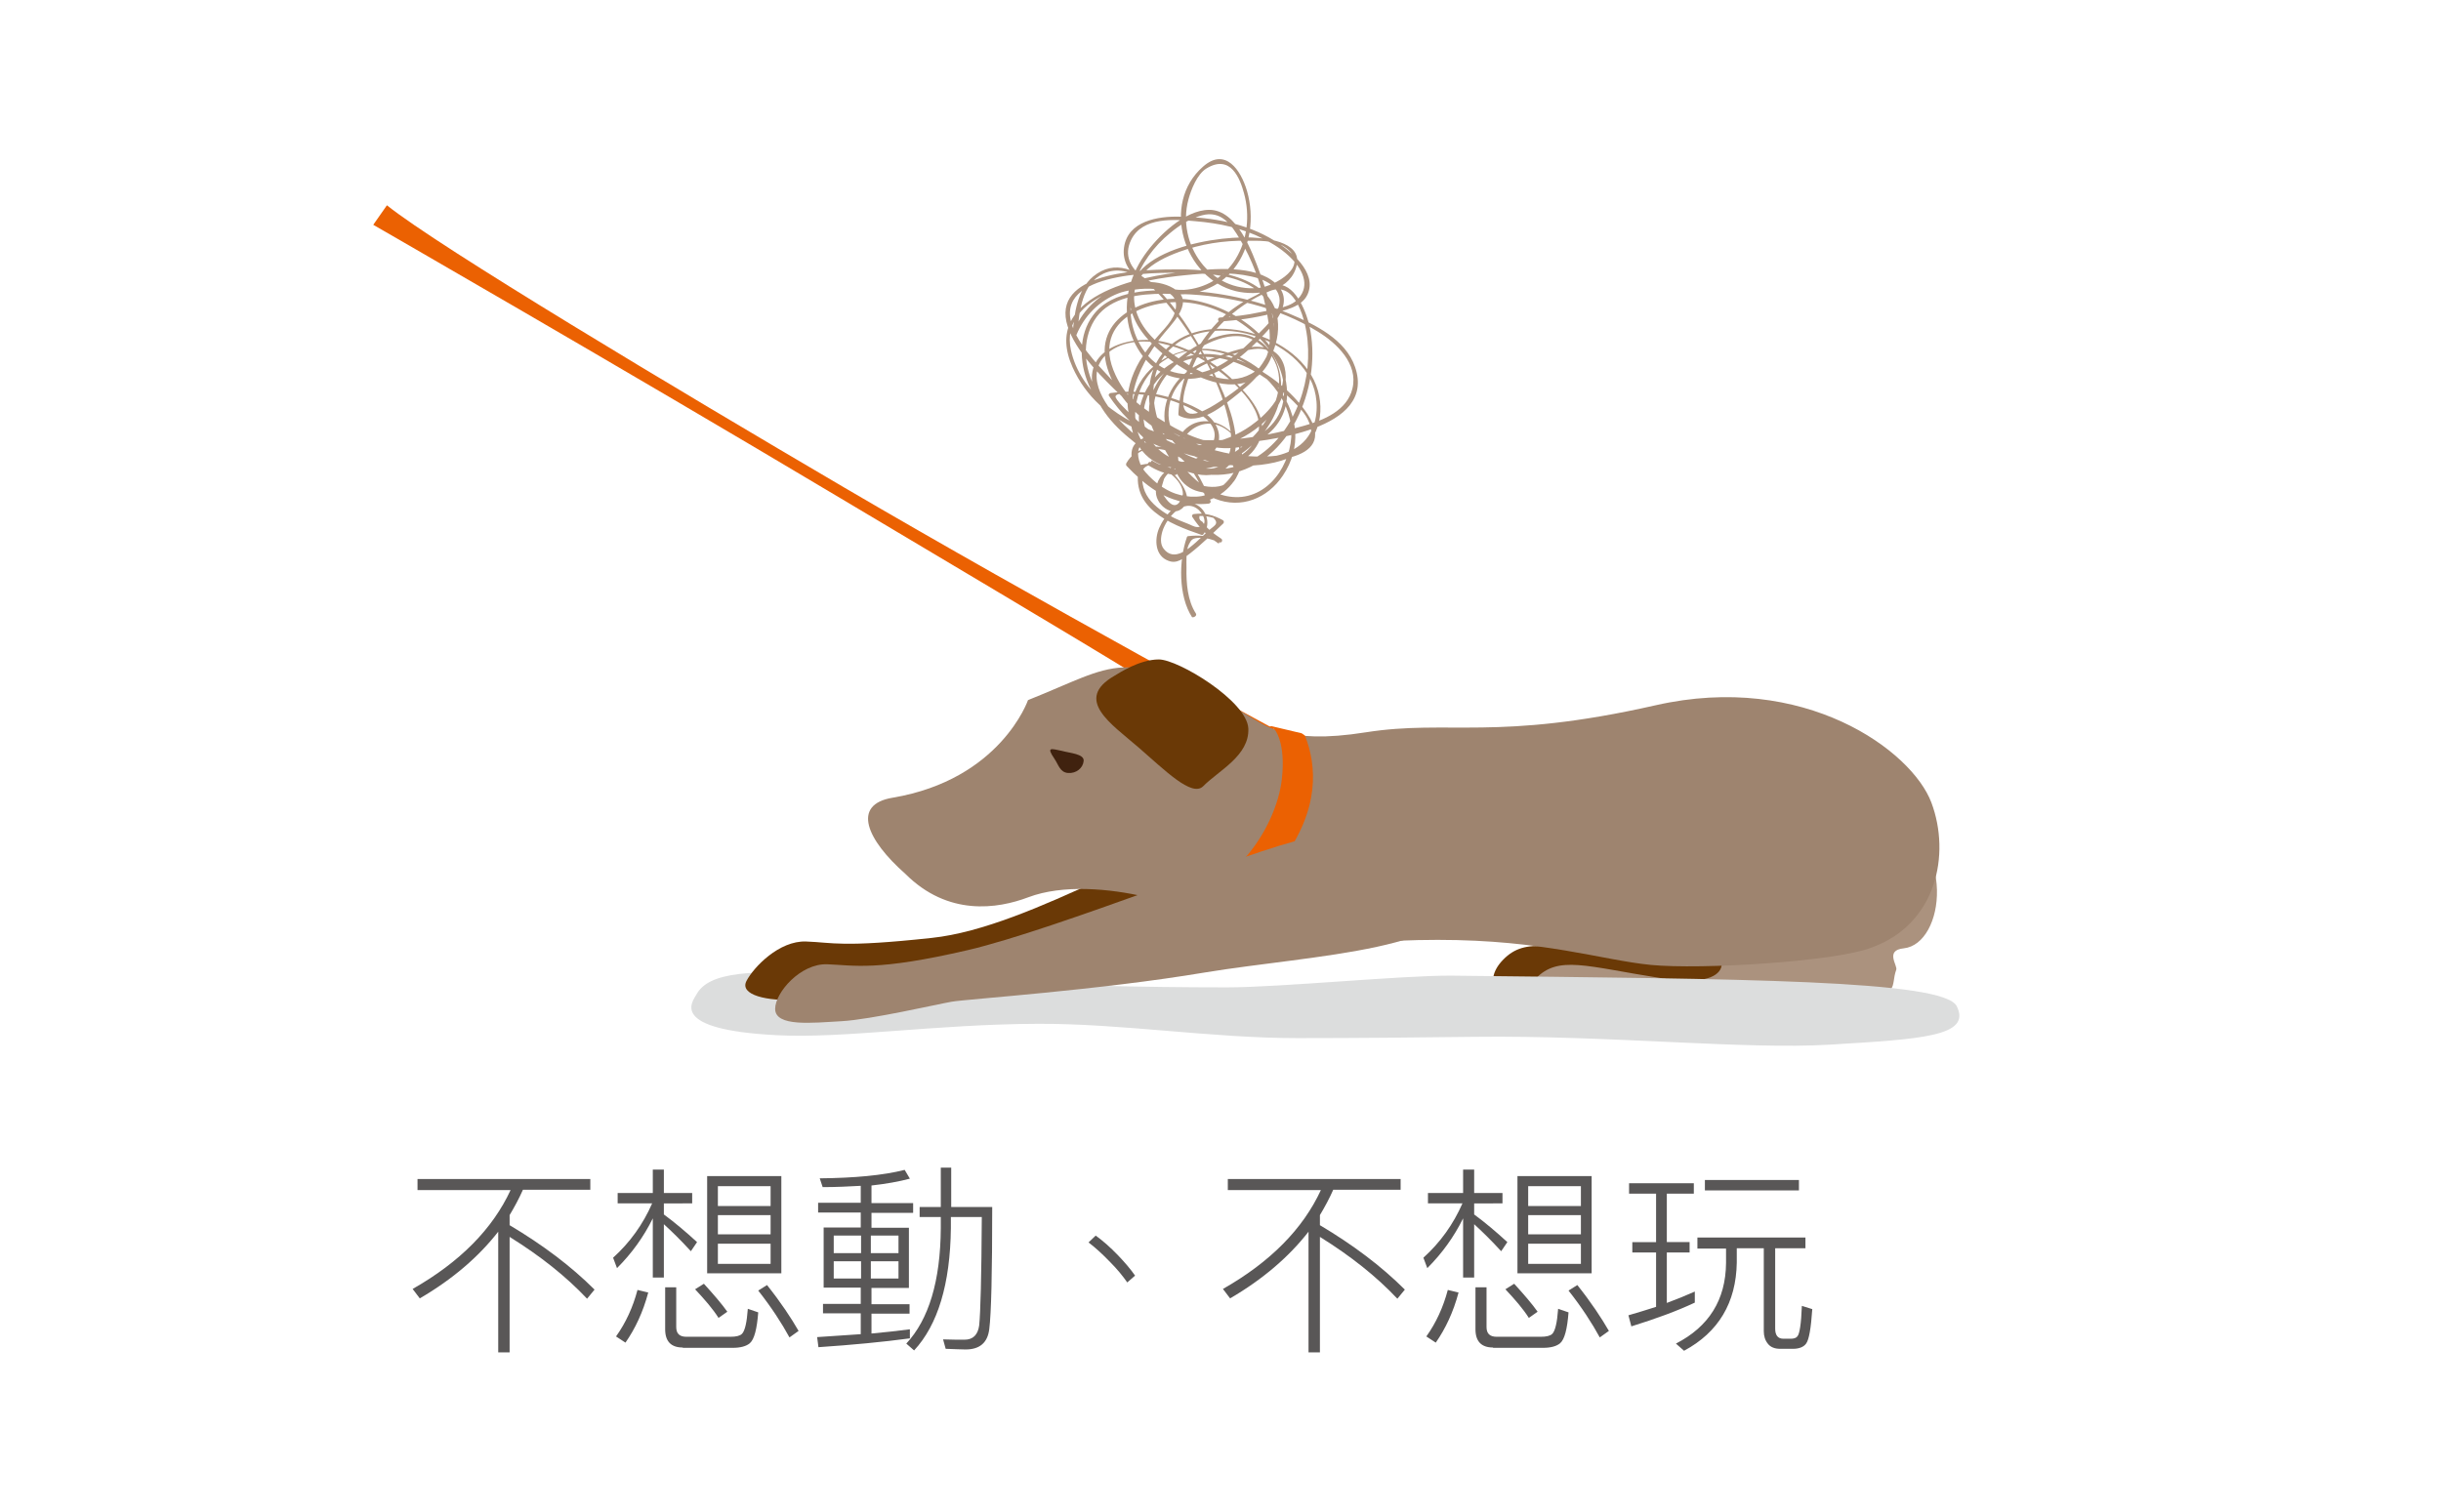 <?xml version="1.0" encoding="utf-8"?>
<!-- Generator: Adobe Illustrator 21.0.0, SVG Export Plug-In . SVG Version: 6.00 Build 0)  -->
<svg version="1.1" id="圖層_1" xmlns="http://www.w3.org/2000/svg" xmlns:xlink="http://www.w3.org/1999/xlink" x="0px" y="0px"
	 viewBox="0 0 750.1 464.9" style="enable-background:new 0 0 750.1 464.9;" xml:space="preserve">
<style type="text/css">
	.st0{fill:#9FA0A0;}
	.st1{fill:#D4E0ED;stroke:#40220F;stroke-width:2;stroke-miterlimit:10;}
	.st2{fill:url(#SVGID_1_);}
	.st3{fill:#F8B62D;}
	.st4{fill:#6A3906;}
	.st5{fill:#F39800;}
	.st6{fill:#BC002E;}
	.st7{fill:#D70051;}
	.st8{fill:#E83853;}
	.st9{fill:#A48B78;}
	.st10{fill:#40220F;}
	.st11{fill:#C30D23;}
	.st12{fill:#E83828;}
	.st13{fill:#595757;}
	.st14{fill:#898989;}
	.st15{fill:none;stroke:#595757;stroke-width:8;stroke-miterlimit:10;}
	.st16{fill:none;stroke:#898989;stroke-width:8;stroke-miterlimit:10;}
	.st17{fill:none;stroke:#E83828;stroke-width:0.5;stroke-miterlimit:10;}
	.st18{fill:#AB927E;}
	.st19{fill:#DCDDDD;}
	.st20{fill:#EB6102;}
	.st21{fill:#9E846F;}
	.st22{fill:none;stroke:#AB927E;stroke-width:0.75;stroke-miterlimit:10;}
	.st23{fill:none;}
	.st24{fill:#EFEFEF;}
	.st25{fill:#7F4F21;}
	.st26{fill:#864C3A;}
	.st27{fill:#9F6641;}
	.st28{fill:#FFB987;}
	.st29{fill:#DF9A58;}
	.st30{fill:#C9CACA;}
	.st31{fill:none;stroke:#40220F;stroke-width:2;stroke-miterlimit:10;}
	.st32{fill:#727171;}
	.st33{fill:#3E3A39;}
	.st34{fill:#FFFFFF;}
	.st35{opacity:0.3;fill:#E83853;}
	.st36{fill:none;stroke:#E83853;stroke-width:6;stroke-miterlimit:10;}
	.st37{fill:none;stroke:#E83853;stroke-width:2;stroke-miterlimit:10;}
	.st38{fill:none;stroke:#40220F;stroke-miterlimit:10;}
	.st39{fill:#DCDDDD;stroke:#0B5F77;stroke-width:8;stroke-miterlimit:10;}
	.st40{fill:#DCDDDD;stroke:#0B5F77;stroke-width:7;stroke-linecap:round;stroke-miterlimit:10;}
	.st41{fill:none;stroke:#0B5F77;stroke-linecap:round;stroke-miterlimit:10;}
	.st42{fill:none;stroke:#FF853A;stroke-miterlimit:10;}
	.st43{fill:none;stroke:#0B5F77;stroke-width:5;stroke-linecap:round;stroke-miterlimit:10;}
	.st44{fill:#FF853A;}
	.st45{fill:#FF7F58;}
	.st46{fill:#FF9672;}
	.st47{fill:url(#SVGID_2_);}
	.st48{opacity:0.5;}
	.st49{fill:none;stroke:#40220F;stroke-width:0.5;stroke-miterlimit:10;}
	.st50{fill:#FF6058;}
</style>
<path class="st4" d="M569.1,242.7c-4.4-2.1-30.8-16.6-54.5-1.9c-23.7,14.7-15,34.3-3.6,40.3c11.4,6,13.1,17.5-10.4,13.8
	c-23.5-3.7-31.7-7.1-38.7,0.1s-0.5,13.3,3.4,13.8c3.8,0.6,15.7,1.2,34.4-0.9c25.6-2.8,44.7-8.8,59.7-7.9s11.4-2.6,13.3-7.7
	c0.5-1.3-3.6-6,2.3-6.6C587.5,284.4,591.7,253.5,569.1,242.7z"/>
<path class="st18" d="M579.1,248.5c-4.4-2.1-30.8-16.6-54.5-1.9c-23.7,14.7-15,34.3-3.6,40.3c11.4,6,13.1,17.5-10.4,13.8
	c-23.5-3.7-31.7-7.1-38.7,0.1s-0.5,13.3,3.4,13.8c3.8,0.6,15.7,1.2,34.4-0.9c25.6-2.8,44.7-8.8,59.7-7.9s11.4-2.6,13.3-7.7
	c0.5-1.3-3.6-6,2.3-6.6C597.5,290.2,601.7,259.3,579.1,248.5z"/>
<g>
	<path class="st19" d="M601.3,309.3c4.6,9.3-11,10.1-38.9,11.8c-26.2,1.6-67.9-2.9-109.3-2.4c-17.3,0.2-35.6,0.4-54.4,0.4
		c-26.5,0-54-4.5-79.7-4.4c-31.4,0.1-59.9,4.6-80.3,3.5c-33.4-1.7-25.9-10.3-24.7-12.5c7.7-14.1,51.2-2.2,163.1-2.2
		c16.3,0,53.7-3.7,68.9-3.6C535.2,300.9,597.3,301.2,601.3,309.3z"/>
	<path class="st20" d="M395.1,226c0,0-75.9-41.1-135.6-76.1c-52-30.5-124.8-74.1-140.6-86.8l-4.2,6c0,0,75.8,43.6,143.5,84
		c64.5,38.5,133.4,78.7,139.4,87.1L395.1,226z"/>
	<path class="st4" d="M387.1,251.4c-26.9,4.4-69.6,33.6-100.8,36.9c-27.8,3-30.3,1.4-38.6,1.1s-16.1,7.9-18.3,12.1
		c-2.3,4.4,6.5,6.3,15.5,5.8s29.3-5.2,33.9-6c4.6-0.8,45.2-3.5,77.9-9c32.8-5.4,81.8-6.9,78.3-26.1L387.1,251.4z"/>
	<g>
		<path class="st21" d="M374.7,288.4c-9.2-7.7-14-10.7-22.6-12.7c-11.1-2.6-25.5-3.9-36.1,0.1c-9.5,3.6-24.7,5.9-37.8-7.2
			c-11.9-10.5-16.6-21.3-3.9-23.4c33.2-5.6,41.6-30,41.6-30c27.4-10.9,29.1-17,65.2,3.3c7.5,4.3,13.4,10.6,38.6,6.6
			c25.5-4,40,2.8,89-8.3c45.7-10.4,78.8,13.9,84.8,29.9s1.5,37.3-18.2,44.5c-11,4.4-52.7,6.9-68,5.4c-15.2-1.5-32.8-7.7-65.5-7.7
			S382.9,295.2,374.7,288.4z"/>
	</g>
	<path class="st10" d="M333,233.9c-0.2,2.2-2.3,3.9-4.8,3.7c-2.5-0.2-2.9-2.5-4.2-4.4c-2.5-3.7-1.1-3.1,2.3-2.4
		C328.7,231.5,333.2,231.7,333,233.9z"/>
	<path class="st4" d="M342.5,207.7c1.2-0.7,7.6-5,13.6-5s27.1,12.8,27.5,21.2c0.4,8.4-9.2,13-13.9,17.8c-3.5,3.4-11.8-5-19.9-12
		C341.5,222.5,329.8,215,342.5,207.7z"/>
	<g>
		<path class="st13" d="M181.4,362.3v3.4h-20.7c-1.2,2.7-2.6,5.3-4.1,7.8v3.1c10.1,6,18.9,12.6,26.1,19.8l-2.3,2.8
			c-6.4-6.8-14.3-13.1-23.8-19v35.5h-3.5v-37.1c-6,7.7-14,14.6-24.1,20.5l-2.2-2.9c14.6-8.3,24.6-18.5,30.1-30.4h-28.6v-3.4H181.4z"
			/>
		<path class="st13" d="M204,392.7h-3.4v-18.2c-2.8,5.7-6.5,10.8-11,15.3l-1.2-3.2c5.2-4.7,9.2-10.3,12-16.7h-10.6v-3.2h10.8v-7.2
			h3.4v7.2h8.7v3.2H204v3.4c3.4,2.5,6.7,5.3,10.2,8.5l-1.9,2.8c-3.2-3.5-6-6.2-8.3-8.3V392.7z M199.2,397.3c-1.6,6-4,11.1-7,15.4
			l-2.9-1.9c3-4.2,5.2-9,6.6-14.3L199.2,397.3z M209.8,414.2c-3.6,0-5.4-1.9-5.4-5.6v-12.9h3.4v12.2c0,2,1,3,3.1,3h13.6
			c1.7,0,2.9-0.3,3.5-0.9c0.9-0.9,1.5-3.5,1.8-7.7l3.2,1.1c-0.4,5.1-1.2,8.3-2.6,9.5c-1.1,0.9-2.8,1.4-5.3,1.4H209.8z M223.5,403.2
			l-2.7,1.9c-1.7-2.7-4.2-5.6-7.2-8.8l2.7-1.7C219.3,397.9,221.8,400.8,223.5,403.2z M240.1,361.5v29.9h-22.8v-29.9H240.1z
			 M236.8,370.7v-6.1h-16.2v6.1H236.8z M236.8,379.4v-5.9h-16.2v5.9H236.8z M236.8,382.3h-16.2v6.2h16.2V382.3z M245.4,409.1l-2.8,2
			c-2.4-4.4-5.5-9.2-9.6-14.4l2.7-1.7C240,400.4,243.1,405.1,245.4,409.1z"/>
		<path class="st13" d="M279.5,411.4c-8.2,1.1-17.6,2-28,2.7l-0.4-3.1c4.7-0.3,9.2-0.6,13.4-0.9v-6.4h-11.6v-2.9h11.6v-5h-11.4
			v-18.5h11.4v-4.6h-13.1v-3h13.1v-5.2c-3.6,0.2-7.5,0.4-11.7,0.4l-0.9-2.7c10.6-0.1,19.4-0.9,26.1-2.6l1.6,2.7
			c-3.4,0.9-7.3,1.6-11.8,2.1v5.4h12.8v3h-12.8v4.6h11.5v18.5h-11.5v5h11.7v2.9h-11.7v6.1c4.2-0.4,8.1-0.8,11.8-1.3V411.4z
			 M264.6,385.2v-5.4h-8.4v5.4H264.6z M264.6,387.7h-8.4v5.3h8.4V387.7z M267.6,385.2h8.5v-5.4h-8.5V385.2z M276.1,387.7h-8.5v5.3
			h8.5V387.7z M292.3,358.9V371h12.6c0,20.2-0.3,32.7-0.9,37.5c-0.5,4.2-2.9,6.3-7.3,6.3c-1.2,0-3.2-0.1-6.1-0.2l-0.8-2.9
			c2.6,0.1,4.7,0.1,6.6,0.1c2.6,0,4.1-1.5,4.5-4.4c0.4-3.9,0.7-14.9,0.8-33.3h-9.5v3.4c-0.2,17.2-4,29.7-11.3,37.6l-2.4-2.1
			c6.9-7.4,10.5-19.2,10.6-35.5v-3.4h-6.5V371h6.5v-12.1H292.3z"/>
		<path class="st13" d="M343.6,385.9c2.1,2.2,3.8,4.2,5.2,6.2l-2.4,2.1c-1.4-2-3.1-4.1-5.2-6.2c-2.4-2.5-4.6-4.5-6.7-6.1l2.2-2.1
			C338.8,381.3,341.1,383.3,343.6,385.9z"/>
		<path class="st13" d="M430.4,362.3v3.4h-20.7c-1.2,2.7-2.6,5.3-4.1,7.8v3.1c10.1,6,18.9,12.6,26.1,19.8l-2.3,2.8
			c-6.4-6.8-14.3-13.1-23.8-19v35.5h-3.5v-37.1c-6,7.7-14,14.6-24.1,20.5l-2.2-2.9c14.6-8.3,24.6-18.5,30.1-30.4h-28.6v-3.4H430.4z"
			/>
		<path class="st13" d="M453,392.7h-3.4v-18.2c-2.8,5.7-6.5,10.8-11,15.3l-1.2-3.2c5.2-4.7,9.2-10.3,12-16.7h-10.6v-3.2h10.8v-7.2
			h3.4v7.2h8.7v3.2H453v3.4c3.4,2.5,6.7,5.3,10.2,8.5l-1.9,2.8c-3.2-3.5-6-6.2-8.3-8.3V392.7z M448.2,397.3c-1.6,6-4,11.1-7,15.4
			l-2.9-1.9c3-4.2,5.2-9,6.6-14.3L448.2,397.3z M458.8,414.2c-3.6,0-5.4-1.9-5.4-5.6v-12.9h3.4v12.2c0,2,1,3,3.1,3h13.6
			c1.7,0,2.9-0.3,3.5-0.9c0.9-0.9,1.5-3.5,1.8-7.7l3.2,1.1c-0.4,5.1-1.2,8.3-2.6,9.5c-1.1,0.9-2.8,1.4-5.3,1.4H458.8z M472.5,403.2
			l-2.7,1.9c-1.7-2.7-4.2-5.6-7.2-8.8l2.7-1.7C468.3,397.9,470.8,400.8,472.5,403.2z M489.1,361.5v29.9h-22.8v-29.9H489.1z
			 M485.8,370.7v-6.1h-16.2v6.1H485.8z M485.8,379.4v-5.9h-16.2v5.9H485.8z M485.8,382.3h-16.2v6.2h16.2V382.3z M494.4,409.1l-2.8,2
			c-2.4-4.4-5.5-9.2-9.6-14.4l2.7-1.7C489,400.4,492.1,405.1,494.4,409.1z"/>
		<path class="st13" d="M500.6,366.9v-3.2h19.9v3.2h-8.3v14.9h7v3.2h-7v15.5c3-1.1,5.9-2.3,8.6-3.5v3.4c-5.5,2.6-12.1,5-19.5,7.3
			l-0.9-3.4c3-0.9,5.8-1.7,8.5-2.6V385h-7.3v-3.2h7.3v-14.9H500.6z M521.6,383.7v-3.3h33.2v3.3h-9.3v24.7c0,2,0.8,3.1,2.5,3.1h2.3
			c0.9,0,1.6-0.2,2-0.7c0.7-0.7,1.2-3.9,1.4-9.4l3.2,1c-0.4,5.9-1,9.4-1.9,10.6c-0.7,1-2.1,1.6-4,1.6h-4c-1.6,0-2.9-0.5-3.7-1.5
			c-0.9-1.1-1.3-2.4-1.3-3.9v-25.5h-8.3v4.4c-0.2,12.3-5.6,21.4-16.2,27.1L515,413c10.1-5.2,15.3-13.4,15.4-24.8v-4.4H521.6z
			 M552.8,362.7v3.2h-28.9v-3.2H552.8z"/>
	</g>
	<path class="st20" d="M391.6,224.1c0,0,3.6,3.9,2.3,15.4c-1.7,15.2-16.4,38.6-40,36.6l13.4,4.6c0,0,14.9-0.2,26.7-16.2
		c11.6-15.8,10.7-29,7-38.4l-1-0.7l-9.3-2.2l-0.7,0.2C390,223.5,390.7,223.8,391.6,224.1z"/>
	<path class="st21" d="M400.8,257.9c-15.5,3.1-76,27.7-103.2,34.1c-28.3,6.6-35.1,4.7-43.4,4.4c-8.2-0.3-16,8.7-16,13.7
		c0,5.6,11.4,4.3,20.4,3.8c9-0.5,29.3-5.2,33.9-6c4.6-0.8,45.2-3.5,77.9-9c32.8-5.4,81.8-6.9,78.3-26.1L400.8,257.9z"/>
	<g>
		<path class="st18" d="M367.5,188.6c-2.6-4-3-9.4-2.9-14.1c0-2.1-0.2-5.2,0.7-7.1c0.8-1.6,1.2-2,3.3-2.1c2.1-0.1,4.3,0.7,6.2,1.4
			c0.7,0.3,1-0.8,0.5-1.1c-2.1-1.4-4.4-3-5.8-5.2c-0.8-0.4-1.1-1-0.9-1.8c1.5-0.1,2.9,0.2,4.3,0.6c1.9,1.9,0.1,2.4-1.5,3.9
			c-1.3,1.2-2.6,2.4-3.9,3.6c-2.2,1.9-6.7,6.1-9.9,2c-1.2-1.5-0.9-3.7-0.4-5.4c1.3-4.2,6.6-10.5,11.1-6.6c2,1.8,3,5.4-0.4,5.3
			c-1,0-2.2-0.8-3.1-1.1c-2.6-1-5.2-2.1-7.5-3.7c-2.6-1.8-5-4.1-5.9-7.3c-0.3-1.1-0.9-4.3-0.2-5.5c2-3.3,7.8-0.4,9.9,1
			c0.2-0.4,0.3-0.8,0.5-1.1c-2.8-0.4-5.2-1.3-7.7-2.8c-0.2,0.4-0.3,0.8-0.5,1.1c3.8,0.8,10.1,4.6,10.1,9.3c-1.4,4.8-3.7,4.5-6.8-1.1
			c0.3-1.2,0.6-2.4,1-3.6c1.7-3,5.1-4.2,8.3-5c2-0.5,15-3.3,13,3.6c-1.6,5.8-11.3,4.1-14.2,1.2c-7.7-7.7,2.1-21.4,11.7-15.2
			c9.7,6.2,1.6,19.2-7.3,20.7c-4.3,0.7-8.7-0.6-12.4-2.8c-2.4-1.3-10-5.8-8.2-9.1c2-3.6,8.7-2.9,11.7-1.5c3.8,1.9,6.3,5.7,8.2,9.3
			c0.4,0.7,2.2,3.8,1.6,4.7c-0.6,0.9-5.9-0.4-6.6-0.6c-3.5-0.9-6.7-2.7-9.3-5.1c-1.4-1.3-3.1-3-3.8-4.8c-2.4-6.1,2-8.1,6.3-8.1
			c5.1,0.1,9.7,2.2,13.5,5.7c0.2-0.3,0.4-0.7,0.6-1c-8.8-1.4-16.9-5.4-23.2-11.7c-0.8-0.8-5.1-4.8-4.8-5.7c0.4-1.2,4.2-0.7,5.2-0.7
			c4.9,0.1,9.9,1.1,14.4,2.9c5.8,2.3,15.5,7.6,8.3,14.8c-3.5,3.5-9,3.9-13.4,2.2c-9.7-3.7-10.4-16.1-5.5-24
			c12.1-19.3,42.3-5.9,44.9,13.7c1.2,9.7-5.4,21.7-16.1,22.1c-9.9,0.3-17.5-8.6-21.8-16.5c-4.8-8.9-7.1-21.3,0.9-29.1
			c6-5.9,15.8-6.5,23.5-4.6c8.7,2.2,18.1,8,20.7,17.2c1.3,4.7,0.9,10.2-1.9,14.3c-3.6,5.3-10.6,6.6-16.5,6.8
			c-9.4,0.5-27.1-1.5-26.4-14.3c0.6-11.3,11.9-15.7,21.3-18.2c3.1-0.8,6.8-2,9.8-0.4c2.7,1.4,4.1,5,4.1,7.9c0,6.3-5.2,11.6-10,15
			c-7.8,5.5-19.1,8-28.2,4.2c-14.8-6.2-6.1-22.8,0.7-31.5c2.7-3.5,10.2-10.3,4.8-14.3c-5-3.8-13.2-3-18.6-0.7
			c-6.1,2.5-10.6,7.3-13.1,13.3c0.4,0.1,0.8,0.1,1.2,0.2c0.5-6.3,1.4-15,8-18c8.4-3.8,16.2,4.9,20.9,10.9
			c8,10.2,15.6,23.2,17.9,36.1c0.6,3.1,0.8,6.9-0.8,9.8c-2.7,4.9-8.7,3-12.8,1.6c-7.1-2.5-13.5-6.6-18.8-11.8
			c-5.2-5.1-12.5-14.5-5.9-21.4c4.3-4.5,11.7-5,17.5-3.7c6.1,1.3,11.9,4.2,16.8,7.9c5.9,4.4,16.4,13.6,11.9,21.7
			c-7.2,12.9-28.7,5.6-31-7.2c-1.3-6.9,3-13.1,8.2-17.2c6.1-4.9,16.1-10.6,23.5-5.5c15.4,10.6,0.6,32.1-12.5,36.3
			c-7.3,2.3-15.8,0.5-20.3-6.2c-4.6-6.8-1.9-15.3,3.8-20.5c12.2-11,28.2-2.5,38.3,6.9c2.2,2.1,4.6,4.3,6,7
			c3.8,7.4-2.9,10.5-8.7,11.2c-6.5,0.8-13.1,0.2-19.4-1.5c-12.1-3.3-25.4-11.5-30.9-23.2c-8.3-17.6,12-24.9,25.7-21.7
			c12.8,2.9,28.4,15.2,25.8,29.9c-1.4,7.6-8.6,12.4-16,12.8c-8.1,0.5-15.8-3.6-22.4-7.8c-5.3-3.4-10.1-7.5-14.5-12
			c-4.4-4.7-11-11.5-12.4-18.1c-3.2-15.5,28.9-14.8,37.7-14.4c6,0.2,12.3,0.8,17.6,3.9c7.9,4.6,8.9,14.1,4.9,21.7
			c-3.2,6.1-8.9,10.2-14.5,13.9c-2.8,1.8-10.6,6.9-11.1,0.7c-0.2-3,1.2-6.8,2.2-9.7c4.1-11.3,13.3-20.4,24.3-25
			c8.3-3.5,11.2,9.6,11.7,15.2c0.7,7.2-0.5,14.6-3.5,21.2c-6.2,13.9-19.4,22.1-34.5,16.8c-12.4-4.4-26.6-16.4-29.6-29.7
			c-1.6-7.1,0.3-15.3,6.8-19.2c6.3-3.9,15.2-3.6,22.3-3.4c14.1,0.4,29.5,4,41.6,11.5c5.9,3.6,12.5,9.9,10.7,17.5
			c-1.6,6.8-8.9,9.8-15,11.5c-13.9,3.9-29.5,6.4-43.7,2.4c-12.2-3.4-24.9-12.6-27.8-25.6c-3.8-17.5,22.7-21.9,35-23.1
			c6.6-0.7,13.9-1.1,20.5,0.4c2.8,0.6,6.3,1.9,7.8,4.5c3,5.1-2.9,10.3-6.2,13.6c-4.7,4.8-10.3,9.8-17,11.4c-7.9,1.9-15-1.7-18.9-8.6
			c-6.8-12.2-0.8-26.1,9.3-34.3c2.9-2.4,6-4.4,9.7-5.4c5.9-1.6,9,2.7,11.7,7.3c3.8,6.4,6.4,13.4,7.9,20.7c1.5,7,3.2,16.5-4.4,20.7
			c-7.3,4-15.3,0-21.5-4.2c-5.7-3.8-11.9-8.3-13.9-15.2c-2.9-10.2,5.1-15.1,13.3-18.1c6.6-2.4,13.6-3.5,20.6-3.4
			c3.5,0,8.5-0.2,11.6,1.8c8.9,5.8-3.2,12.3-7.8,12.7c-14.9,1.5-25.3-13.4-21.6-27.2c0.8-3,2.7-7.8,5.5-9.5
			c7.5-4.6,10.4,3.2,11.6,7.7c1.8,6.6,1.1,14.1-2.6,20.1c-3.4,5.6-9.4,9.1-15.9,9.5c-7.4,0.4-20.9-5.8-16.2-15.4
			c3.5-7.1,13.3-6.3,19.8-5.7c7.2,0.6,14.4,2.1,20.8,5.4c3.2,1.6,6.3,3.6,8.8,6.2c3.6,3.7,5.9,8.9,1.1,13c-2.5,2.1-8,2.7-11.1,3.4
			c-4,0.9-8,1.3-12.1,1.6c-0.8,0-0.8,1.3,0,1.2c5.4-0.3,10.7-1.1,15.9-2.4c3.7-1,9.2-1.9,11-5.9c3.1-6.8-5.4-13.6-10.3-16.6
			c-8.6-5.3-19-7.1-28.9-7.3c-6.7-0.2-16.1,1.3-17.2,9.5c-1.1,7.8,7.7,13.3,14.4,14.2c7.2,1,14.8-1.9,19.3-7.6
			c5.3-6.6,6.4-16,4.1-24c-1.9-6.5-6.7-13.5-13.5-7.5c-13.1,11.4-6,34.4,10.1,38.3c6.4,1.5,15.7,0.3,18.3-6.7
			c3.1-8.2-8-9.5-13.4-9.8c-13.7-0.6-45.8,5.3-35.7,25.9c5.4,11.2,31.6,29,40.8,12.7c4.3-7.6,0.1-20.1-2.6-27.6
			c-2.4-6.5-7-19.5-15.6-19.5c-7.6,0-15.9,8.2-19.9,13.9c-4.9,7-6.9,15.6-4.3,23.8c2.2,6.8,7.3,12.8,14.6,14
			c9.6,1.7,18.2-5.1,24.6-11.5c4.3-4.4,11.9-11.7,5.4-17.6c-6.4-5.8-19.1-4.5-26.9-3.7c-15.6,1.5-45.3,7.6-35.5,29.5
			c8.2,18.3,29.4,24.9,48,23.6c11.4-0.8,45.5-4.3,38.8-23.7c-2.9-8.5-12.4-13.1-20-16.3c-10.5-4.4-21.7-6.8-33.1-7.2
			c-9-0.3-21.4-0.5-27.4,7.6c-4.5,6-4.3,14.5-1.4,21.2c6.7,15.8,28.7,32.5,46.6,26.7c17.6-5.8,25.5-29.4,20.9-46.1
			c-1.3-4.6-5.1-13.1-11.3-10.8c-1.6,0.6-2.9,1.9-4.4,2.7c-2.1,1.1-4.2,2-6.1,3.4c-3.6,2.4-6.8,5.5-9.4,9
			c-5.4,7.1-8.3,15.5-8.7,24.3c0,0.2,0.1,0.4,0.3,0.5c6.4,3.2,13.4-3.1,18.1-6.8c5.9-4.6,11.1-10.5,12.1-18.2
			c2.1-17.4-17.9-20.1-30.6-20c-9.1,0-37.8,0.2-34.3,16.1c1.7,7.5,9.1,15.2,14.4,20.4c6.3,6.3,13.8,11.8,21.9,15.4
			c6.7,3,14.4,4.4,21.3,1.4c6.4-2.8,10.5-8.8,10.2-15.8c-0.6-15.1-16.2-26.3-30-28.2c-12.9-1.8-30.1,5.3-25.2,21.1
			c4.7,15.1,22.7,25.2,37.3,27.9c8.5,1.5,34.4,1.6,24.2-13.8c-7.5-11.4-25.7-22.9-39.5-16.8c-12.5,5.6-17.9,22.8-4.7,31
			c13.3,8.3,30.8-3.4,35.1-16.6c2-6.3,1-13.6-3.7-18.5c-5-5.1-11.9-4.5-18-1.8c-11.4,5.2-24.2,18.4-14.5,31
			c6.9,9,25.6,12.2,30.7-0.6c2.7-6.8-3.5-13.5-8-17.9c-5.7-5.6-12.9-9.8-20.6-11.8c-10.6-2.9-27.3,1.7-22.1,15.9
			c2.8,7.6,10.3,13.9,16.9,18c5.2,3.2,14.8,8.9,21.1,6.1c12.8-5.6-1.2-30.6-5.2-37.7c-5.1-9-20.1-33.6-33.4-22.6
			c-5,4.2-5.8,11.7-6.3,17.7c-0.1,0.8,1,0.8,1.2,0.2c2.4-5.8,6.9-10.4,12.8-12.7c4.5-1.8,20.5-3.7,17.4,5.9c-1,3.3-4.9,6.5-6.9,9.3
			c-1.4,1.8-2.7,3.7-3.9,5.6c-2.5,4.3-4.2,9.4-3.6,14.5c1.1,9.8,10.6,13.4,19.4,13.2c10-0.2,20.5-5.1,26.3-13.4
			c4-5.8,4.7-17.2-4.4-18.6c-4.4-0.7-9.9,1.5-13.9,2.9c-4.8,1.7-9.6,4-12.7,8.2c-4.4,5.8-5.2,14.7,0.9,19.6
			c8.2,6.5,23.9,7.2,33.3,3.6c8.6-3.3,11.9-12.3,9.5-20.9c-2.6-9.2-11.5-15.2-20.3-17.7c-8.2-2.3-18.1-2-24.9,3.6
			c-7.6,6.3-8,16.7-4.9,25.4c3.1,8.8,9.6,18.3,18.5,21.9c8,3.2,16.1-0.1,20.8-7.1c11.9-17.6-5.9-39.2-24.9-39
			c-10.8,0.1-20.2,7.2-21.7,18.2c-1.2,8.6,3.6,17.1,12.6,18.3c6.6,0.9,17.7-4.7,13.5-12.9c-2.2-4.3-8.3-6.6-12.6-8.1
			c-6.4-2.2-13.1-2.8-19.8-1.9c-0.4,0.1-0.8,0.5-0.5,0.9c6.9,10.3,17.3,17.3,29.6,19.2c0.6,0.1,1.1-0.6,0.6-1c-4.3-4-9.9-6.5-15.9-6
			c-3.6,0.3-7.5,1.7-7.4,5.9c0.1,4.2,4.7,8.7,7.8,10.9c4.7,3.3,10.2,4.7,15.9,4.1c0.3,0,0.8-0.4,0.6-0.8c-2.5-6-5.7-13.4-12.4-15.9
			c-5-1.9-10.8-0.5-13.5,4.3c-0.1,0.3-0.1,0.6,0.1,0.8c5.3,5.6,12,11.1,20.1,11.3c6.3,0.2,12.3-3.9,14.6-9.8
			c4.8-12.3-13-21.8-19-9.5c-2.5,5.1-1.3,11.8,3.8,14.8c4.4,2.6,11.5,1.7,14.1-3c4-7.2-7-6.6-10.9-6.1c-5.7,0.7-13.8,3.3-13.7,10.4
			c0.1,4.4,6.2,8.6,9.1,3.7c1.4-2.3-0.6-5.5-2-7.4c-2.2-3-5.2-4.9-8.8-5.6c-0.7-0.1-1.1,0.8-0.5,1.1c2.6,1.6,4.9,2.5,8,2.9
			c0.7,0.1,1.1-0.7,0.5-1.1c-3.5-2.3-6.9-2.9-11-2c-0.2,0-0.4,0.2-0.4,0.4c-3,12.7,9.1,17.7,19.1,21.1c0.2,0.1,0.5,0,0.6-0.2
			c2.6-3.3,0.8-8.3-3.2-9.5c-4.6-1.4-8.8,3.9-10.4,7.6c-1.5,3.5-1.3,8.6,2.9,10.1c2.6,1,4.6-0.8,6.6-2.3c3.6-2.8,6.9-6.1,10.2-9.2
			c0.3-0.3,0.2-0.8-0.1-1c-2.9-1.6-5.6-2.3-8.9-1.9c-0.4,0-0.8,0.5-0.5,0.9c2.2,3.4,4.8,6,8.1,8.2c0.2-0.4,0.3-0.8,0.5-1.1
			c-3.3-1.3-6.4-1.6-9.9-1.2c-0.2,0-0.4,0.2-0.4,0.4c-2.5,7.1-2.6,18,1.6,24.5C366.8,189.9,367.9,189.3,367.5,188.6L367.5,188.6z"/>
	</g>
</g>
</svg>
